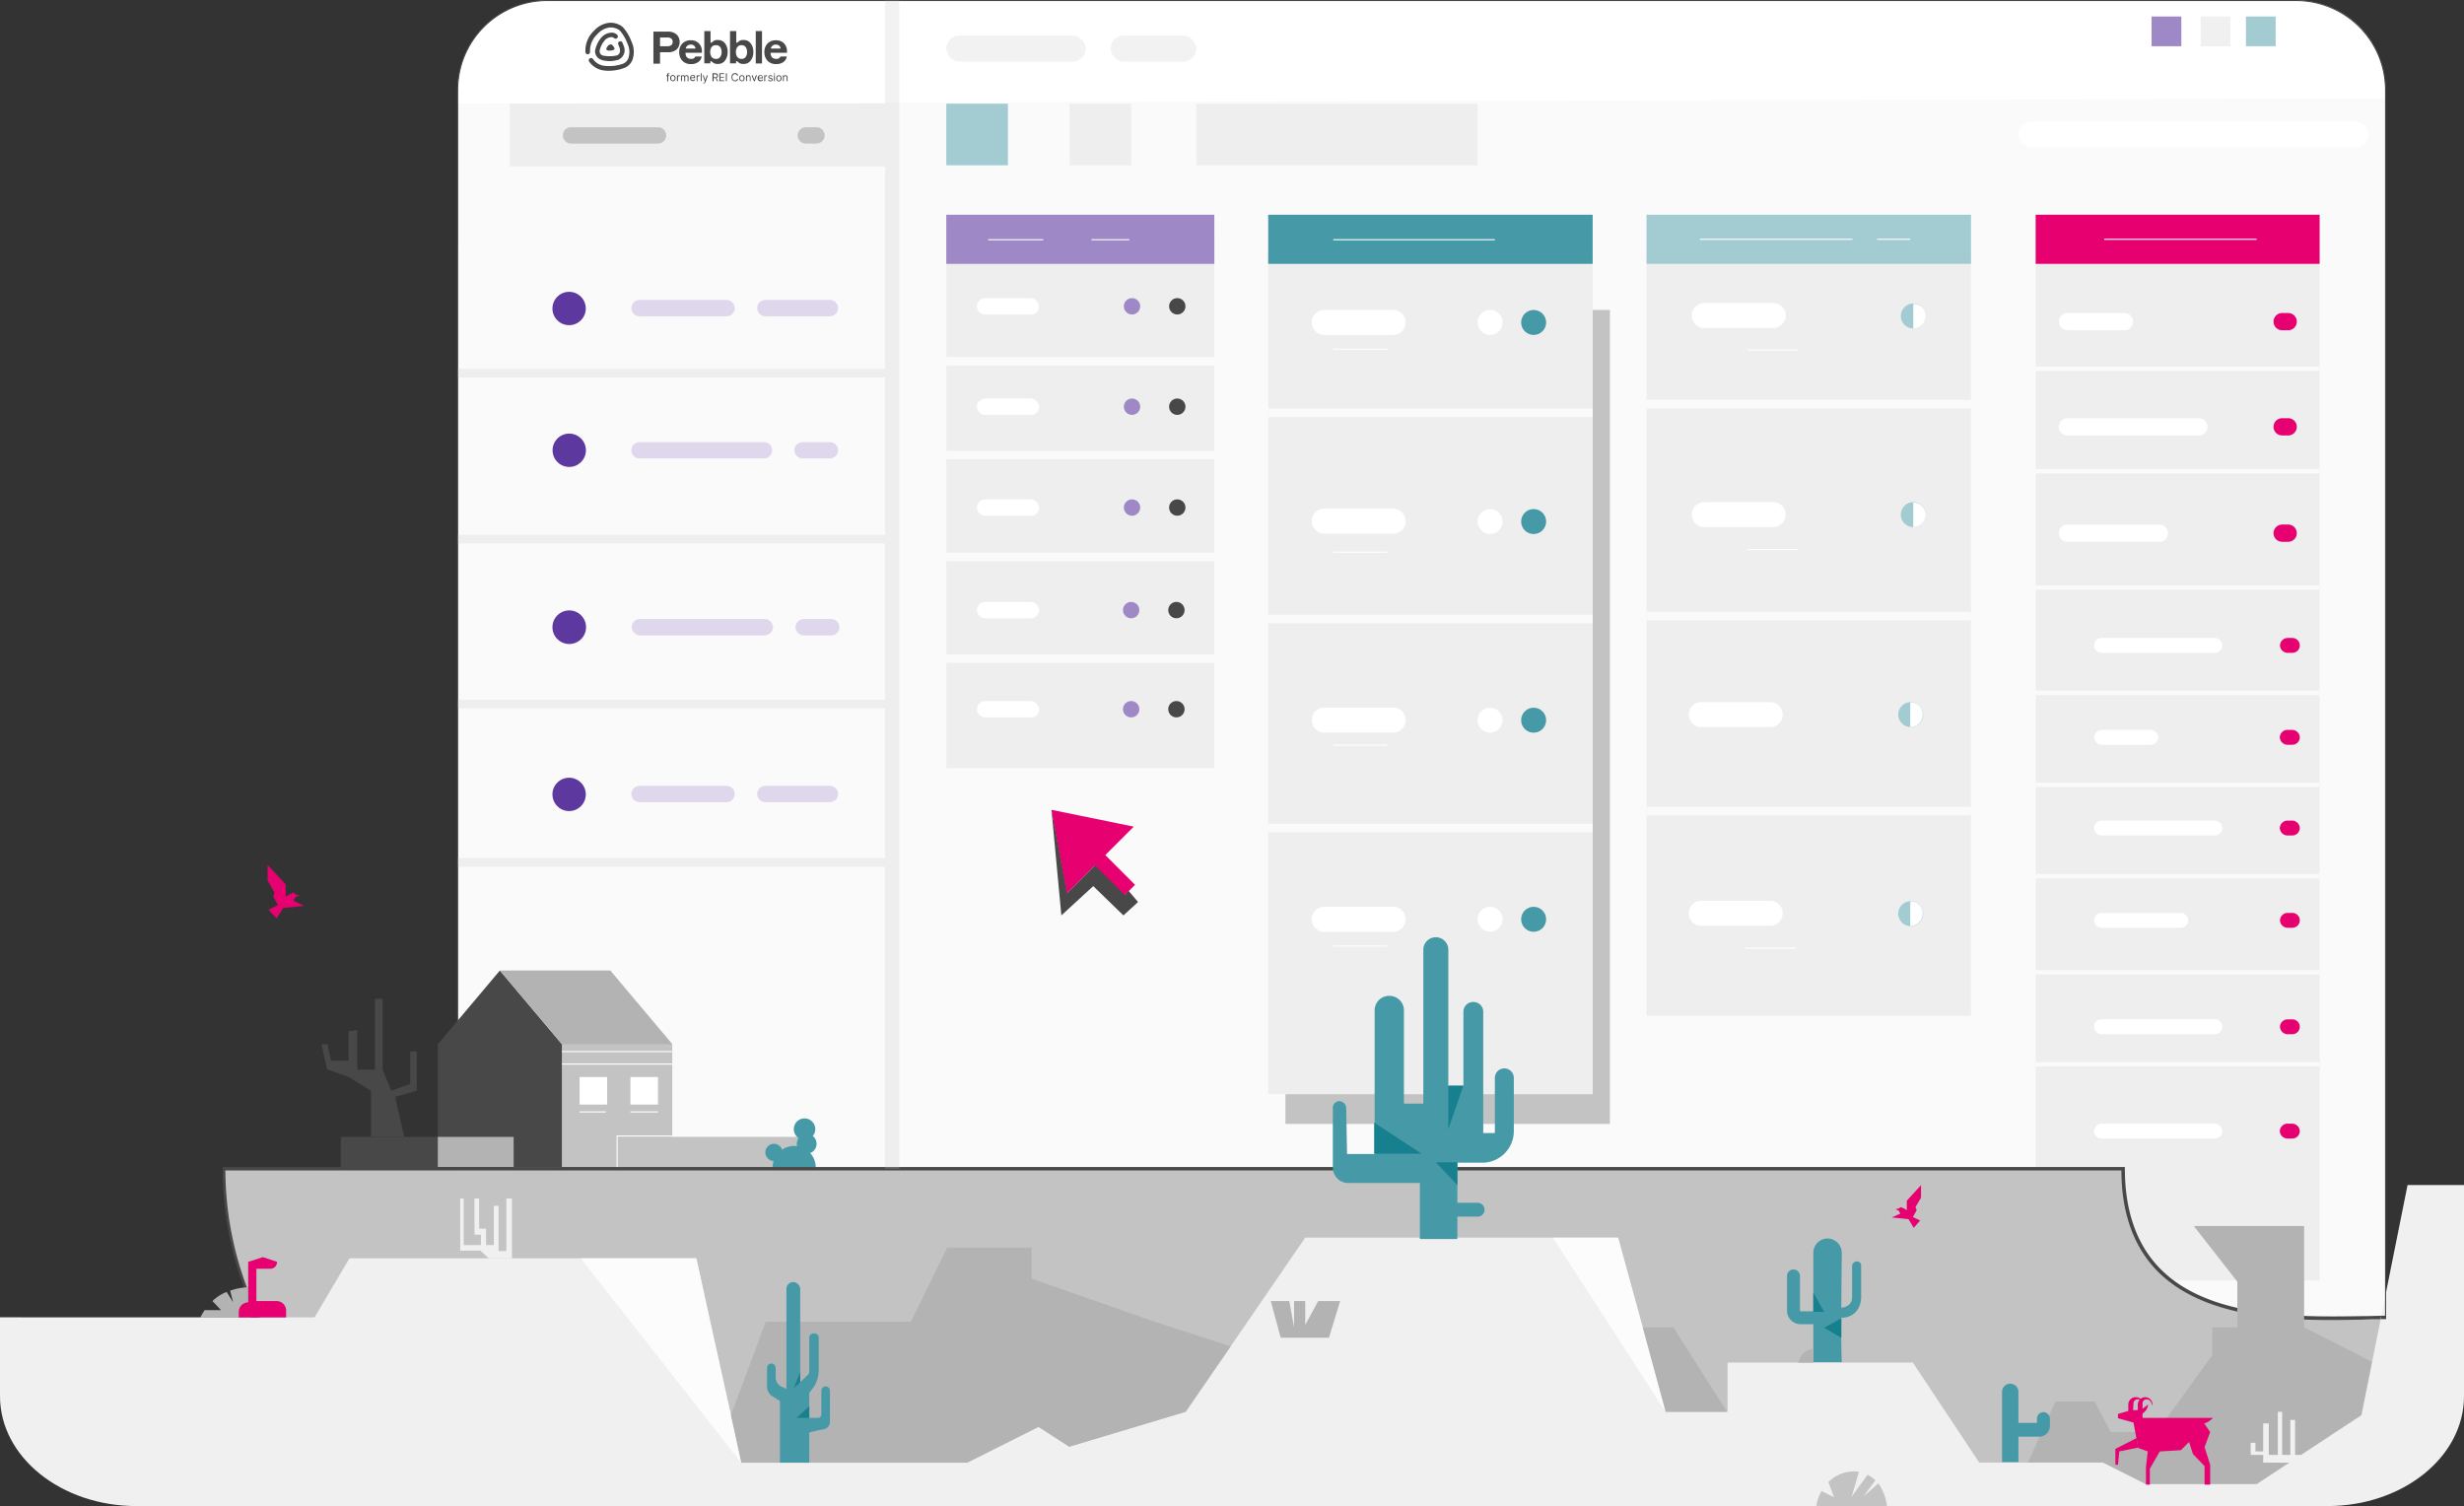 <?xml version="1.0" encoding="UTF-8"?>
<svg xmlns="http://www.w3.org/2000/svg" viewBox="0 0 571.8 349.53">
  <rect x="0" y="0" width="571.8" height="349.53" fill="#333333" stroke="none"/>
  <defs>
    <style>.cls-1{fill:#fafafa;}.cls-2,.cls-7{fill:#c3c3c3;}.cls-2{opacity:0.22;}.cls-15,.cls-2{isolation:isolate;}.cls-3{fill:#e60070;}.cls-15,.cls-4{fill:#fff;}.cls-17,.cls-5{fill:none;stroke-miterlimit:10;stroke-width:0.25px;}.cls-5{stroke:#fff;}.cls-6{fill:#a2ccd2;}.cls-8{fill:#4699a6;}.cls-9{fill:#9e88c5;}.cls-10{fill:#484848;}.cls-11{fill:#5d389e;}.cls-12{fill:#dfd7ec;}.cls-13{fill:#f0f0f0;}.cls-14{fill:#b3b3b3;}.cls-15{opacity:0.83;}.cls-16{fill:#17808f;}.cls-17{stroke:#484848;}</style>
  </defs>
  <title>Artboard 12</title>
  <g id="_5" data-name="5">
    <path class="cls-1" d="M453.6,342.73H206.2a100,100,0,0,1-100-100V60.12a60,60,0,0,1,60-60H493.6a60,60,0,0,1,60,60V242.73A100,100,0,0,1,453.6,342.73Z"></path>
    <path class="cls-1" d="M553.6,20.92V308a38.62,38.62,0,0,1-1,8.4,35.23,35.23,0,0,1-2.2,6.2,34.6,34.6,0,0,1-31.5,20.1h-378a34.74,34.74,0,0,1-33.9-27.3,25,25,0,0,1-.6-3.8c-.1-1.2-.2-2.4-.2-3.6V20.92c0-.2,0-.4,0-.6A20.9,20.9,0,0,1,127,.12H532.8a20.63,20.63,0,0,1,19.7,14.2,13.71,13.71,0,0,1,.8,3.5,15.54,15.54,0,0,1,.29,2.5C553.6,20.52,553.6,20.72,553.6,20.92Z"></path>
    <rect class="cls-2" x="472.4" y="61.22" width="65.9" height="235.9"></rect>
    <rect class="cls-3" x="472.4" y="49.83" width="65.9" height="11.4"></rect>
    <path class="cls-4" d="M487.68,148.05H514a1.79,1.79,0,0,1,1.72,1.73h0A1.79,1.79,0,0,1,514,151.5H487.68a1.79,1.79,0,0,1-1.73-1.72h0A1.73,1.73,0,0,1,487.68,148.05Z"></path>
    <path class="cls-3" d="M533.69,149.78h0A1.72,1.72,0,0,1,532,151.5h-1.18a1.79,1.79,0,0,1-1.72-1.72h0a1.79,1.79,0,0,1,1.72-1.73H532A1.73,1.73,0,0,1,533.69,149.78Z"></path>
    <path class="cls-4" d="M487.68,169.38h11.43a1.78,1.78,0,0,1,1.73,1.72h0a1.79,1.79,0,0,1-1.73,1.73H487.68A1.79,1.79,0,0,1,486,171.1h0A1.78,1.78,0,0,1,487.68,169.38Z"></path>
    <path class="cls-3" d="M533.69,171.1h0a1.73,1.73,0,0,1-1.73,1.73h-1.18a1.79,1.79,0,0,1-1.72-1.73h0a1.78,1.78,0,0,1,1.72-1.72H532A1.78,1.78,0,0,1,533.69,171.1Z"></path>
    <path class="cls-4" d="M487.68,190.43H514a1.79,1.79,0,0,1,1.72,1.73h0a1.79,1.79,0,0,1-1.72,1.72H487.68a1.79,1.79,0,0,1-1.73-1.72h0A1.79,1.79,0,0,1,487.68,190.43Z"></path>
    <path class="cls-3" d="M533.69,192.16h0a1.73,1.73,0,0,1-1.73,1.72h-1.18a1.79,1.79,0,0,1-1.72-1.72h0a1.79,1.79,0,0,1,1.72-1.73H532A1.79,1.79,0,0,1,533.69,192.16Z"></path>
    <path class="cls-4" d="M487.68,211.85H506.1a1.77,1.77,0,0,1,1.72,1.72h0a1.78,1.78,0,0,1-1.72,1.73H487.68a1.79,1.79,0,0,1-1.73-1.73h0A1.72,1.72,0,0,1,487.68,211.85Z"></path>
    <path class="cls-3" d="M533.69,213.57h0A1.73,1.73,0,0,1,532,215.3h-1.18a1.79,1.79,0,0,1-1.72-1.73h0a1.78,1.78,0,0,1,1.72-1.72H532A1.72,1.72,0,0,1,533.69,213.57Z"></path>
    <path class="cls-4" d="M487.68,236.53H514a1.79,1.79,0,0,1,1.72,1.72h0A1.79,1.79,0,0,1,514,240H487.68a1.79,1.79,0,0,1-1.73-1.73h0A1.73,1.73,0,0,1,487.68,236.53Z"></path>
    <path class="cls-3" d="M533.69,238.25h0A1.73,1.73,0,0,1,532,240h-1.18a1.79,1.79,0,0,1-1.72-1.73h0a1.79,1.79,0,0,1,1.72-1.72H532A1.73,1.73,0,0,1,533.69,238.25Z"></path>
    <path class="cls-4" d="M487.68,260.76H514a1.79,1.79,0,0,1,1.72,1.72h0a1.79,1.79,0,0,1-1.72,1.73H487.68a1.79,1.79,0,0,1-1.73-1.73h0A1.79,1.79,0,0,1,487.68,260.76Z"></path>
    <path class="cls-3" d="M533.69,262.48h0a1.73,1.73,0,0,1-1.73,1.73h-1.18a1.79,1.79,0,0,1-1.72-1.73h0a1.79,1.79,0,0,1,1.72-1.72H532A1.79,1.79,0,0,1,533.69,262.48Z"></path>
    <line class="cls-5" x1="488.3" y1="55.53" x2="523.7" y2="55.53"></line>
    <rect class="cls-2" x="382.1" y="58.72" width="75.3" height="177"></rect>
    <rect class="cls-6" x="382.1" y="49.83" width="75.3" height="11.4"></rect>
    <path class="cls-4" d="M411.5,76.13h-16a2.9,2.9,0,0,1-2.9-2.9h0a2.9,2.9,0,0,1,2.9-2.9h16a2.9,2.9,0,0,1,2.9,2.9h0A3,3,0,0,1,411.5,76.13Z"></path>
    <path class="cls-4" d="M411.5,122.33h-16a2.9,2.9,0,0,1-2.9-2.9h0a2.9,2.9,0,0,1,2.9-2.9h16a2.9,2.9,0,0,1,2.9,2.9h0A3,3,0,0,1,411.5,122.33Z"></path>
    <circle class="cls-6" cx="444" cy="73.33" r="2.9"></circle>
    <circle class="cls-6" cx="444" cy="119.43" r="2.9"></circle>
    <path class="cls-4" d="M446.9,73.33a2.9,2.9,0,0,1-2.9,2.9v-5.7A2.76,2.76,0,0,1,446.9,73.33Z"></path>
    <path class="cls-4" d="M446.9,119.43a2.9,2.9,0,0,1-2.9,2.9v-5.7A2.88,2.88,0,0,1,446.9,119.43Z"></path>
    <line class="cls-5" x1="394.5" y1="55.53" x2="429.9" y2="55.53"></line>
    <line class="cls-5" x1="435.6" y1="55.53" x2="443.3" y2="55.53"></line>
    <polygon class="cls-7" points="373.6 71.92 373.6 260.82 298.3 260.82 298.3 253.92 369.6 253.92 369.6 71.92 373.6 71.92"></polygon>
    <rect class="cls-2" x="294.3" y="58.42" width="75.3" height="195.5"></rect>
    <rect class="cls-8" x="294.3" y="49.83" width="75.3" height="11.4"></rect>
    <path class="cls-4" d="M323.3,77.73h-16a2.9,2.9,0,0,1-2.9-2.9h0a2.9,2.9,0,0,1,2.9-2.9h16a2.9,2.9,0,0,1,2.9,2.9h0A2.9,2.9,0,0,1,323.3,77.73Z"></path>
    <circle class="cls-4" cx="345.8" cy="74.83" r="2.9"></circle>
    <circle class="cls-8" cx="355.9" cy="74.83" r="2.9"></circle>
    <path class="cls-4" d="M323.3,123.83h-16a2.9,2.9,0,0,1-2.9-2.9h0a2.9,2.9,0,0,1,2.9-2.9h16a2.9,2.9,0,0,1,2.9,2.9h0A2.84,2.84,0,0,1,323.3,123.83Z"></path>
    <circle class="cls-4" cx="345.8" cy="121.03" r="2.9"></circle>
    <circle class="cls-8" cx="355.9" cy="121.03" r="2.9"></circle>
    <path class="cls-4" d="M323.3,170h-16a2.9,2.9,0,0,1-2.9-2.9h0a2.9,2.9,0,0,1,2.9-2.9h16a2.9,2.9,0,0,1,2.9,2.9h0A2.9,2.9,0,0,1,323.3,170Z"></path>
    <circle class="cls-4" cx="345.8" cy="167.13" r="2.9"></circle>
    <circle class="cls-8" cx="355.9" cy="167.13" r="2.9"></circle>
    <line class="cls-5" x1="309.4" y1="55.63" x2="346.9" y2="55.63"></line>
    <rect class="cls-2" x="219.6" y="54.22" width="62.2" height="124.06"></rect>
    <path class="cls-4" d="M239.3,73H228.6a2,2,0,0,1-1.9-1.9h0a2,2,0,0,1,1.9-1.9h10.6a2,2,0,0,1,1.9,1.9h0A1.81,1.81,0,0,1,239.3,73Z"></path>
    <circle class="cls-9" cx="262.7" cy="71.08" r="1.9"></circle>
    <circle class="cls-10" cx="273.2" cy="71.08" r="1.9"></circle>
    <path class="cls-4" d="M239.3,96.28H228.6a2,2,0,0,1-1.9-1.9h0a2,2,0,0,1,1.9-1.9h10.6a2,2,0,0,1,1.9,1.9h0A1.76,1.76,0,0,1,239.3,96.28Z"></path>
    <circle class="cls-9" cx="262.7" cy="94.38" r="1.9"></circle>
    <circle class="cls-10" cx="273.2" cy="94.38" r="1.9"></circle>
    <path class="cls-4" d="M239.3,119.68H228.6a2,2,0,0,1-1.9-1.9h0a2,2,0,0,1,1.9-1.9h10.6a2,2,0,0,1,1.9,1.9h0A1.76,1.76,0,0,1,239.3,119.68Z"></path>
    <circle class="cls-9" cx="262.7" cy="117.78" r="1.9"></circle>
    <circle class="cls-10" cx="273.2" cy="117.78" r="1.9"></circle>
    <path class="cls-4" d="M239.3,143.48H228.6a2,2,0,0,1-1.9-1.9h0a2,2,0,0,1,1.9-1.9h10.6a2,2,0,0,1,1.9,1.9h0A1.81,1.81,0,0,1,239.3,143.48Z"></path>
    <circle class="cls-9" cx="262.5" cy="141.58" r="1.9"></circle>
    <circle class="cls-10" cx="273" cy="141.58" r="1.9"></circle>
    <path class="cls-4" d="M239.3,166.48H228.6a2,2,0,0,1-1.9-1.9h0a2,2,0,0,1,1.9-1.9h10.6a2,2,0,0,1,1.9,1.9h0A1.76,1.76,0,0,1,239.3,166.48Z"></path>
    <circle class="cls-9" cx="262.5" cy="164.58" r="1.9"></circle>
    <circle class="cls-10" cx="273" cy="164.58" r="1.9"></circle>
    <rect class="cls-9" x="219.6" y="49.83" width="62.2" height="11.4"></rect>
    <line class="cls-5" x1="229.3" y1="55.63" x2="242.1" y2="55.63"></line>
    <line class="cls-5" x1="253.3" y1="55.63" x2="262.1" y2="55.63"></line>
    <rect class="cls-1" x="219.6" y="82.85" width="62.2" height="2"></rect>
    <rect class="cls-1" x="219.6" y="104.62" width="62.2" height="1.99"></rect>
    <rect class="cls-1" x="219.6" y="128.23" width="62.2" height="2"></rect>
    <rect class="cls-1" x="219.6" y="151.85" width="62.2" height="1.99"></rect>
    <path class="cls-4" d="M553.59,22.83,106.21,24.06a37.68,37.68,0,0,1,1.09-9.74A21,21,0,0,1,127,.12H532.8a20.63,20.63,0,0,1,19.7,14.2,13.71,13.71,0,0,1,.8,3.5C553.46,18.63,553.56,22,553.59,22.83Z"></path>
    <circle class="cls-11" cx="132.1" cy="145.55" r="3.9"></circle>
    <path class="cls-12" d="M148.5,143.65h29a2,2,0,0,1,1.9,1.9h0a2,2,0,0,1-1.9,1.9h-29a2,2,0,0,1-1.9-1.9h0A1.9,1.9,0,0,1,148.5,143.65Z"></path>
    <path class="cls-12" d="M194.8,145.55h0a1.9,1.9,0,0,1-1.9,1.9h-6.4a2,2,0,0,1-1.9-1.9h0a2,2,0,0,1,1.9-1.9h6.4A1.9,1.9,0,0,1,194.8,145.55Z"></path>
    <path class="cls-3" d="M263.4,205.33l-6.9-6.9,6.6-6.6-19.1-3.9c0,.4,3.5,19.5,3.5,19.5l6.5-6.5,6.9,6.9Z"></path>
    <polygon class="cls-10" points="244 187.82 246.3 212.43 253.7 205.63 260.7 212.43 264.1 209.32 261.9 206.72 261 207.72 254.1 200.82 247.6 207.32 244 187.82"></polygon>
    <rect class="cls-6" x="521.2" y="3.83" width="6.9" height="6.9"></rect>
    <rect class="cls-13" x="510.7" y="3.83" width="6.9" height="6.9"></rect>
    <rect class="cls-9" x="499.3" y="3.83" width="6.9" height="6.9"></rect>
    <line class="cls-5" x1="405.6" y1="81.23" x2="417.3" y2="81.23"></line>
    <line class="cls-5" x1="405.6" y1="127.53" x2="417.3" y2="127.53"></line>
    <line class="cls-5" x1="309.4" y1="128.13" x2="321.9" y2="128.13"></line>
    <line class="cls-5" x1="309.4" y1="81.03" x2="321.9" y2="81.03"></line>
    <line class="cls-5" x1="309.4" y1="172.93" x2="321.9" y2="172.93"></line>
    <polygon class="cls-7" points="141.6 225.22 130.4 242.32 130.4 271.23 156 271.23 156 242.32 141.6 225.22"></polygon>
    <polygon class="cls-10" points="130.4 242.32 130.4 270.93 101.6 270.82 101.6 242.32 116 225.22 130.4 242.32"></polygon>
    <polygon class="cls-14" points="141.6 225.22 156 242.32 130.4 242.32 116 225.22 141.6 225.22"></polygon>
    <rect class="cls-4" x="134.5" y="249.93" width="6.4" height="6.4"></rect>
    <rect class="cls-4" x="146.3" y="249.93" width="6.4" height="6.4"></rect>
    <rect class="cls-7" x="146.3" y="263.83" width="40.1" height="7.4"></rect>
    <polygon class="cls-10" points="119.2 270.82 119.2 271.23 79.1 271.23 79.1 263.82 101.6 263.82 101.6 270.82 119.2 270.82"></polygon>
    <path class="cls-8" d="M189.3,270.93a5,5,0,0,0-10,0Z"></path>
    <rect class="cls-14" x="101.6" y="263.83" width="17.6" height="7"></rect>
    <circle class="cls-8" cx="187.2" cy="265.43" r="2.3"></circle>
    <circle class="cls-8" cx="186.7" cy="262.03" r="2.5"></circle>
    <circle class="cls-8" cx="179.6" cy="267.43" r="2"></circle>
    <line class="cls-5" x1="130.4" y1="244.03" x2="156" y2="244.03"></line>
    <line class="cls-5" x1="130.4" y1="246.93" x2="156" y2="246.93"></line>
    <line class="cls-5" x1="134.5" y1="258.03" x2="140.6" y2="258.03"></line>
    <line class="cls-5" x1="146.3" y1="258.03" x2="152.7" y2="258.03"></line>
    <polygon class="cls-10" points="96.7 244.03 95.2 244.03 95.2 251.53 90.8 253.13 88.8 248.22 88.8 231.82 87 231.82 87 248.22 82.9 248.22 82.9 239.03 80.9 239.32 80.9 246.13 76.8 246.13 76 242.32 74.6 242.32 75.9 248.13 80.9 249.93 86.1 253.13 86.1 263.82 93.8 263.82 91.7 254.53 96.7 253.13 96.7 244.03"></polygon>
    <path class="cls-7" d="M554,305.73c-19,0-61.2,4.7-61.2-34.5H52.1a78.29,78.29,0,0,0,78.3,78.3H510.2a43.79,43.79,0,0,0,43.8-43.8Z"></path>
    <path class="cls-10" d="M552.62,305.34l-.15.79c-1.31,0-2.71,0-4.17.09-14.1.3-35.4.7-47.3-10.9-5.7-5.6-8.7-13.6-8.7-23.7H52.3a78.11,78.11,0,0,0,8,34.1H59.6a78.4,78.4,0,0,1-7.9-34.5v-.4H493.1v.4c0,10.1,2.9,18,8.5,23.5,11.6,11.4,32.7,10.9,46.7,10.7C549.81,305.42,551.27,305.36,552.62,305.34Z"></path>
    <path class="cls-10" d="M60.33,305.72a78.13,78.13,0,0,0,5.27,9.1l-.5.4a77,77,0,0,1-5.5-9.5Z"></path>
    <polygon class="cls-3" points="66.3 208.03 66.3 205.22 62.1 200.72 62.1 204.32 63.7 207.13 63.4 208.03 64.5 210.03 62.3 211.13 64.2 213.13 65.7 210.72 70.6 210.22 68.1 209.03 68.6 208.13 69.5 207.82 68.6 207.53 68 207.13 67.2 207.53 66.3 208.03"></polygon>
    <path class="cls-14" d="M58.2,298.73v7H46.5a11.9,11.9,0,0,1,1-1.7h3.8l-2-2.1a9.34,9.34,0,0,1,2.2-1.61,6,6,0,0,1,1.1-.5l1.5,2.4-.7-2.7A13.34,13.34,0,0,1,58.2,298.73Z"></path>
    <polygon class="cls-14" points="470.6 339.43 477 325.23 486.1 325.23 489.8 332.32 500.5 332.32 513.4 314.43 513.4 308.02 519.2 308.02 519.2 297.43 509.1 284.52 534.7 284.52 534.7 308.02 554 317.82 554 323.02 560.7 328.43 542.5 344.43 497.9 344.43 488 339.43 470.6 339.43"></polygon>
    <path class="cls-13" d="M571.8,275v49c0,14.1-14.2,25.5-31.7,25.5H31.7C14.2,349.52,0,338.12,0,324v-18.3H73L81.1,292h80.5l3,13.7,7.5,33.7h52.4l16.5-8.3,7.2,4.6,27-8.1,15-21.9,12.7-18.5h72.6l5.1,18.5,6,21.9h14.3v-11.4h43l15.4,23.2H488l9.9,5h25.8l24.3-16,4.47-22.29.15-.79L558.7,275Z"></path>
    <polygon class="cls-14" points="169.6 328.43 177.7 306.73 211.4 306.73 219.8 289.52 239.4 289.52 239.4 296.73 268 306.73 285.6 312.43 275.1 327.63 248.1 335.73 241 331.13 224.4 339.43 172 339.43 169.6 328.43"></polygon>
    <polygon class="cls-14" points="381.2 308.02 388.3 308.02 400.8 327.63 386.5 327.63 381.2 308.02"></polygon>
    <path class="cls-8" d="M464.6,339.43V323a1.9,1.9,0,0,1,1.9-1.9h0a1.9,1.9,0,0,1,1.9,1.9v7.2h4.3v-1a1.54,1.54,0,0,1,1.5-1.5h0a1.54,1.54,0,0,1,1.5,1.5v1.7a2.48,2.48,0,0,1-2.5,2.5h-4.8v5.89h-3.8Z"></path>
    <path class="cls-8" d="M430.9,292.73a1.11,1.11,0,0,0-1.1,1.1V301c0,1.7-1.2,2.3-2.5,2.5,0-4.7.1-9.6.1-12.7a3.35,3.35,0,0,0-3.3-3.4h0a3.33,3.33,0,0,0-3.3,3.3v13.6h-2.9a.22.22,0,0,1-.2-.2v-8a1.5,1.5,0,0,0-3,0v8a3.16,3.16,0,0,0,3.2,3.2h2.9v8.8h6.6s-.2-5.2-.1-10.3c2.8,0,4.6-2,4.6-4.9v-7.2A.94.94,0,0,0,430.9,292.73Z"></path>
    <path class="cls-8" d="M187.8,339.43v-7l1.6-.4,1.9-.4a1.71,1.71,0,0,0,1.3-1.6v-7.3a1,1,0,0,0-1-1,1,1,0,0,0-1,1v5.5a.79.79,0,0,1-.8.8h-2v-5.8l1-1.3a7.24,7.24,0,0,0,1.2-4v-7.5a1,1,0,0,0-1-1h-.2a1,1,0,0,0-1,1v7.8a1.06,1.06,0,0,1-.4.89l-1.7,1.61V299.12a1.63,1.63,0,0,0-.5-1.1,1.61,1.61,0,0,0-1.1-.5,1.58,1.58,0,0,0-1.6,1.6v23.2l-1-.5h-.1a2.39,2.39,0,0,1-1.4-2.2v-2.19a1,1,0,0,0-1-1h0a1,1,0,0,0-1,1v4.39a2.63,2.63,0,0,0,1.1,2.11l1.9,1.19v14.31Z"></path>
    <path class="cls-8" d="M310.8,255.53h0a1.54,1.54,0,0,0-1.5,1.5v13.9a3.59,3.59,0,0,0,3.6,3.6h16.6v13h8.7v-5.2h4.7a1.58,1.58,0,0,0,1.6-1.6h0a1.59,1.59,0,0,0-1.6-1.61h-4.7v-9.3H344a7.34,7.34,0,0,0,7.3-7.3v-12.4a2.22,2.22,0,0,0-2.2-2.19h0a2.22,2.22,0,0,0-2.2,2.19v12.81h-2.7V234.82a2.26,2.26,0,0,0-2.3-2.3h0a2.26,2.26,0,0,0-2.3,2.3V252h-3.5v-31.6a2.9,2.9,0,0,0-2.9-2.9h0a2.9,2.9,0,0,0-2.9,2.9v35.7h-4.5v-21.6a3.37,3.37,0,0,0-3.4-3.4h0a3.37,3.37,0,0,0-3.4,3.4v33.3h-6.4l-.2-10.8A1.69,1.69,0,0,0,310.8,255.53Z"></path>
    <polygon class="cls-13" points="113.4 292.02 111.5 290.23 106.8 290.23 106.8 278.13 107.6 278.13 107.6 288.93 111.6 288.93 111.6 286.52 110.1 286.52 110.1 278.13 111.2 278.13 111.2 285.13 112.8 285.13 112.8 288.93 114.6 288.93 114.6 279.82 115.7 279.82 115.7 290.32 117.5 290.32 117.5 278.13 118.8 278.13 118.8 292.02 113.4 292.02"></polygon>
    <polygon class="cls-13" points="532.6 337.63 532.6 329.52 531.5 329.52 531.5 337.63 529.6 337.63 529.6 327.63 528.6 327.63 528.6 337.63 526.5 337.63 526.5 330.32 525.2 330.32 525.2 336.82 523.4 336.82 523.4 334.82 522.3 334.82 522.3 337.63 525.2 337.63 525.2 339.43 533.9 339.43 533.9 337.63 532.6 337.63"></polygon>
    <polygon class="cls-15" points="360.4 287.23 375.5 287.23 386.5 327.63 360.4 287.23"></polygon>
    <polygon class="cls-15" points="161.6 292.02 134.8 292.02 172 339.43 161.6 292.02"></polygon>
    <path class="cls-3" d="M511.5,330.33a3.7,3.7,0,0,0,1.1-.5l1-.8H497.2v-1a2.84,2.84,0,0,0,1.3-2.1l-1.3,1v-1.2a.94.94,0,0,1,1-1,1.2,1.2,0,0,1,1,.7l.3.8v-.3a1.69,1.69,0,0,0-1.7-1.7h0a2.18,2.18,0,0,0-1.1.39,1.5,1.5,0,0,0-1.1-.39h0a1.69,1.69,0,0,0-1.7,1.7v1.5l-2.4.69v1l3.6,1,1.1,5.9,2.2.8-.4,3.61v4.1h.9v-3.7l2.3-4,4.9-.3,1.9-1.9.9,2.8,2.7,2.8v4.3h1.3v-4.6l-1.3-4.1,1.3-3.5Zm-16.4-4.6a.94.94,0,0,1,1-1c.2,0,.3,0,.4.1a2.1,2.1,0,0,0-.4,1.1v1.3H495Z"></path>
    <polygon class="cls-3" points="495.8 333.73 490.9 336.23 490.9 339.93 491.5 339.93 491.8 336.82 496.2 335.93 495.8 333.73"></polygon>
    <path class="cls-3" d="M64.3,292.83h0a1.58,1.58,0,0,1-1.6,1.6H59.5v7.5h4.7a2.22,2.22,0,0,1,2.2,2.2v1.6h-11v-1.3a2.22,2.22,0,0,1,2.2-2.2h0v-9.4l3.4-1.1Z"></path>
    <polygon class="cls-3" points="442.5 280.82 442.5 278.63 445.8 275.02 445.8 277.93 444.5 280.13 444.8 280.82 443.9 282.43 445.6 283.23 444.1 284.93 442.9 282.93 439 282.52 441 281.63 440.6 280.93 439.9 280.63 440.6 280.43 441.1 280.13 441.8 280.43 442.5 280.82"></polygon>
    <polygon class="cls-14" points="311 301.93 308.4 310.43 297.2 310.43 294.9 301.93 299.2 301.93 300.3 308.02 300.3 301.93 302.9 301.93 302.9 307.43 305.9 301.93 311 301.93"></polygon>
    <path class="cls-7" d="M437.9,349.53H421.5a9.67,9.67,0,0,1,1.2-3.5l2.9,1.4-1.3-3.5a8.41,8.41,0,0,1,7.1-2.4l-1.7,5.8,3.7-5.1a8,8,0,0,1,1.8,1.3l-2.8,3.8,3.5-3.1A11.73,11.73,0,0,1,437.9,349.53Z"></path>
    <path class="cls-14" d="M417.3,316.23h3.5V313a4.16,4.16,0,0,0-2.4,1.1A5.15,5.15,0,0,0,417.3,316.23Z"></path>
    <polygon class="cls-16" points="318.9 267.73 329.9 267.73 318.9 260.52 318.9 267.73"></polygon>
    <polygon class="cls-16" points="336.1 251.93 336.1 262.02 339.6 251.93 336.1 251.93"></polygon>
    <polygon class="cls-16" points="338.2 269.73 333.2 269.73 338.2 275.02 338.2 269.73"></polygon>
    <polygon class="cls-16" points="187.8 329.02 184.9 329.02 187.8 326.32 187.8 329.02"></polygon>
    <polygon class="cls-16" points="185.7 320.73 184.2 322.13 185.7 318.43 185.7 320.73"></polygon>
    <polygon class="cls-16" points="420.8 304.43 423.3 304.43 420.8 299.93 420.8 304.43"></polygon>
    <polygon class="cls-16" points="427.3 305.93 427.3 310.43 423.3 308.13 427.3 305.93"></polygon>
    <polyline class="cls-5" points="156 263.63 143.2 263.63 143.2 270.82"></polyline>
    <path class="cls-4" d="M323.3,216.23h-16a2.9,2.9,0,0,1-2.9-2.9h0a2.9,2.9,0,0,1,2.9-2.9h16a2.9,2.9,0,0,1,2.9,2.9h0A2.9,2.9,0,0,1,323.3,216.23Z"></path>
    <circle class="cls-4" cx="345.8" cy="213.33" r="2.9"></circle>
    <circle class="cls-8" cx="355.9" cy="213.33" r="2.9"></circle>
    <line class="cls-5" x1="309.4" y1="219.53" x2="321.9" y2="219.53"></line>
    <rect class="cls-1" x="294.3" y="94.8" width="75.3" height="2"></rect>
    <rect class="cls-1" x="294.3" y="142.65" width="75.3" height="1.99"></rect>
    <rect class="cls-1" x="294.3" y="191.15" width="75.3" height="2"></rect>
    <path class="cls-4" d="M410.8,168.73h-16a2.9,2.9,0,0,1-2.9-2.9h0a2.9,2.9,0,0,1,2.9-2.9h16a2.9,2.9,0,0,1,2.9,2.9h0A2.9,2.9,0,0,1,410.8,168.73Z"></path>
    <path class="cls-4" d="M410.8,214.83h-16a2.9,2.9,0,0,1-2.9-2.9h0a2.9,2.9,0,0,1,2.9-2.9h16a2.9,2.9,0,0,1,2.9,2.9h0A2.9,2.9,0,0,1,410.8,214.83Z"></path>
    <circle class="cls-6" cx="443.4" cy="165.83" r="2.9"></circle>
    <circle class="cls-6" cx="443.4" cy="212.03" r="2.9"></circle>
    <path class="cls-4" d="M446.2,165.83a2.9,2.9,0,0,1-2.9,2.9V163A2.7,2.7,0,0,1,446.2,165.83Z"></path>
    <path class="cls-4" d="M446.2,212a2.9,2.9,0,0,1-2.9,2.9v-5.7A2.7,2.7,0,0,1,446.2,212Z"></path>
    <line class="cls-5" x1="405" y1="220.03" x2="416.7" y2="220.03"></line>
    <rect class="cls-1" x="382.1" y="141.98" width="75.3" height="1.99"></rect>
    <rect class="cls-1" x="382.1" y="187.21" width="75.3" height="2"></rect>
    <rect class="cls-1" x="382.1" y="92.8" width="75.3" height="2"></rect>
    <path class="cls-4" d="M479.78,72.64H493a2,2,0,0,1,2,2h0a2,2,0,0,1-2,2H479.78a2,2,0,0,1-2-2h0A2,2,0,0,1,479.78,72.64Z"></path>
    <path class="cls-3" d="M533,74.64h0a2,2,0,0,1-2,2H529.6a2,2,0,0,1-2-2h0a2,2,0,0,1,2-2H531A2,2,0,0,1,533,74.64Z"></path>
    <path class="cls-4" d="M479.78,97.05h30.49a2,2,0,0,1,2,2h0a2,2,0,0,1-2,2H479.78a2,2,0,0,1-2-2h0A2,2,0,0,1,479.78,97.05Z"></path>
    <path class="cls-3" d="M533,99.05h0a2,2,0,0,1-2,2H529.6a2,2,0,0,1-2-2h0a2,2,0,0,1,2-2H531A2,2,0,0,1,533,99.05Z"></path>
    <path class="cls-4" d="M479.78,121.74h21.33a2,2,0,0,1,2,2h0a2,2,0,0,1-2,2H479.78a2,2,0,0,1-2-2h0A2,2,0,0,1,479.78,121.74Z"></path>
    <path class="cls-3" d="M533,123.73h0a2,2,0,0,1-2,2H529.6a2,2,0,0,1-2-2h0a2,2,0,0,1,2-2H531A2,2,0,0,1,533,123.73Z"></path>
    <rect class="cls-1" x="472.4" y="135.85" width="65.9" height="1"></rect>
    <rect class="cls-1" x="472.4" y="108.85" width="65.9" height="1"></rect>
    <rect class="cls-1" x="472.4" y="85.09" width="65.9" height="1"></rect>
    <rect class="cls-1" x="472.4" y="202.83" width="65.9" height="1"></rect>
    <rect class="cls-1" x="472.4" y="181.63" width="65.9" height="1"></rect>
    <rect class="cls-1" x="472.4" y="160.27" width="65.9" height="1"></rect>
    <rect class="cls-1" x="472.4" y="246.5" width="65.9" height="1"></rect>
    <rect class="cls-1" x="472.4" y="225.14" width="65.9" height="1"></rect>
    <circle class="cls-11" cx="132.1" cy="104.49" r="3.87"></circle>
    <circle class="cls-11" cx="132.07" cy="184.35" r="3.87"></circle>
    <path class="cls-12" d="M148.41,102.6H177.3a1.91,1.91,0,0,1,1.89,1.89h0a1.91,1.91,0,0,1-1.89,1.89H148.41a1.91,1.91,0,0,1-1.9-1.89h0A1.91,1.91,0,0,1,148.41,102.6Z"></path>
    <path class="cls-12" d="M194.49,104.49h0a1.91,1.91,0,0,1-1.89,1.89h-6.36a1.91,1.91,0,0,1-1.89-1.89h0a1.91,1.91,0,0,1,1.89-1.89h6.36A1.91,1.91,0,0,1,194.49,104.49Z"></path>
    <path class="cls-12" d="M148.41,182.37h20.2a1.91,1.91,0,0,1,1.89,1.89h0a1.91,1.91,0,0,1-1.89,1.89h-20.2a1.91,1.91,0,0,1-1.9-1.89h0A1.91,1.91,0,0,1,148.41,182.37Z"></path>
    <path class="cls-12" d="M194.49,184.26h0a1.91,1.91,0,0,1-1.89,1.89h-15a1.91,1.91,0,0,1-1.89-1.89h0a1.91,1.91,0,0,1,1.89-1.89h15A1.91,1.91,0,0,1,194.49,184.26Z"></path>
    <circle class="cls-11" cx="132.07" cy="71.59" r="3.87"></circle>
    <path class="cls-12" d="M148.41,69.61h20.2a1.91,1.91,0,0,1,1.89,1.89h0a1.91,1.91,0,0,1-1.89,1.9h-20.2a1.91,1.91,0,0,1-1.9-1.9h0A1.91,1.91,0,0,1,148.41,69.61Z"></path>
    <path class="cls-12" d="M194.49,71.5h0a1.91,1.91,0,0,1-1.89,1.9h-15a1.91,1.91,0,0,1-1.89-1.9h0a1.91,1.91,0,0,1,1.89-1.89h15A1.91,1.91,0,0,1,194.49,71.5Z"></path>
    <path class="cls-10" d="M141.28,16.42a7.25,7.25,0,0,1-1.51-.13,4.84,4.84,0,0,1-3.05-2,.53.53,0,0,1,.15-.74.54.54,0,0,1,.74.15A3.74,3.74,0,0,0,140,15.24H140a9.54,9.54,0,0,0,4.61-.47,2.16,2.16,0,0,0,1.22-1.29,4.5,4.5,0,0,0-.22-3.36,9.55,9.55,0,0,0-1.81-3.07,3.51,3.51,0,0,0-2.36-.67,4.58,4.58,0,0,0-2.77,1.5A5.29,5.29,0,0,0,136.92,12a.53.53,0,1,1-1.06.12,6.35,6.35,0,0,1,2-5,5.57,5.57,0,0,1,3.5-1.83,4.49,4.49,0,0,1,3.11.94,10.12,10.12,0,0,1,2.08,3.45,5.49,5.49,0,0,1,.23,4.16,3.29,3.29,0,0,1-1.8,1.89A10.43,10.43,0,0,1,141.28,16.42Z"></path>
    <path class="cls-10" d="M141.52,14.18a7.77,7.77,0,0,1-1.05-.08c-1.47-.16-2.39-1-2.38-2.27a6.38,6.38,0,0,1,1.57-3.24,3.26,3.26,0,0,1,2.63-1,2.15,2.15,0,0,1,.9.46.52.52,0,1,1-.66.81,1.2,1.2,0,0,0-.48-.24,2.13,2.13,0,0,0-1.65.67,5.53,5.53,0,0,0-1.26,2.49c0,1.12.91,1.16,1.45,1.22a8.08,8.08,0,0,0,2.55-.13c.35-.11,1-.57.64-1.76,0-.08-.12-.32-.19-.52s-.1-.26-.12-.31a.53.53,0,0,1,.32-.68.53.53,0,0,1,.67.33l.11.28c.09.23.2.51.23.61a2.39,2.39,0,0,1-1.33,3.05A6.81,6.81,0,0,1,141.52,14.18Z"></path>
    <path class="cls-10" d="M141.75,10.31a.9.9,0,0,0-.66.32c-.09.11-.41.47-.38.77s.38.34.77.35a2.76,2.76,0,0,0,.85-.14c.19-.08.41-.25.17-.63S142.07,10.35,141.75,10.31Z"></path>
    <path class="cls-10" d="M151.63,7.34H155A2.84,2.84,0,0,1,157,8a2.2,2.2,0,0,1,.71,1.73,2.25,2.25,0,0,1-.71,1.76,2.8,2.8,0,0,1-2,.63h-1.83v2.65h-1.54Zm1.54,3.39h1.61a1.59,1.59,0,0,0,1-.25.94.94,0,0,0,.32-.77.89.89,0,0,0-.32-.75,1.47,1.47,0,0,0-1-.26h-1.61Z"></path>
    <path class="cls-10" d="M162.89,11.8v.44h-3.81c0,.95.47,1.42,1.29,1.42a.94.94,0,0,0,1-.55h1.47a2,2,0,0,1-.8,1.29,2.78,2.78,0,0,1-1.69.47,2.62,2.62,0,0,1-2-.77,2.83,2.83,0,0,1-.73-2,2.75,2.75,0,0,1,.73-2,2.58,2.58,0,0,1,1.95-.75,2.49,2.49,0,0,1,1.87.7A2.63,2.63,0,0,1,162.89,11.8Zm-1.48-.53a1,1,0,0,0-1.1-.91,1.11,1.11,0,0,0-1.18.91Z"></path>
    <path class="cls-10" d="M166.6,9.28a2,2,0,0,1,1.65.78,3.25,3.25,0,0,1,.61,2,3.26,3.26,0,0,1-.61,2,2,2,0,0,1-1.65.78,1.78,1.78,0,0,1-1.49-.63h-.27v.49h-1.4V7.21h1.45V9.9h.27A1.67,1.67,0,0,1,166.6,9.28Zm-.47,4.38a1.09,1.09,0,0,0,1-.44,1.89,1.89,0,0,0,.33-1.15,1.88,1.88,0,0,0-.33-1.14,1.12,1.12,0,0,0-1-.44,1.14,1.14,0,0,0-1,.45,1.93,1.93,0,0,0-.32,1.13,1.94,1.94,0,0,0,.32,1.14A1.14,1.14,0,0,0,166.13,13.66Z"></path>
    <path class="cls-10" d="M172.57,9.28a2,2,0,0,1,1.64.78,3.19,3.19,0,0,1,.61,2,3.2,3.2,0,0,1-.61,2,2,2,0,0,1-1.64.78,1.77,1.77,0,0,1-1.49-.63h-.27v.49h-1.4V7.21h1.45V9.9h.27A1.67,1.67,0,0,1,172.57,9.28Zm-.47,4.38a1.07,1.07,0,0,0,.94-.44,1.89,1.89,0,0,0,.33-1.15,1.88,1.88,0,0,0-.33-1.14,1.1,1.1,0,0,0-.94-.44,1.12,1.12,0,0,0-1,.45,1.86,1.86,0,0,0-.32,1.13,1.87,1.87,0,0,0,.32,1.14A1.12,1.12,0,0,0,172.1,13.66Z"></path>
    <path class="cls-10" d="M175.38,7.21h1.45v7.52h-1.45Z"></path>
    <path class="cls-10" d="M182.63,11.8v.44h-3.81c0,.95.48,1.42,1.3,1.42a.93.93,0,0,0,1-.55h1.47a2,2,0,0,1-.8,1.29,2.77,2.77,0,0,1-1.68.47,2.63,2.63,0,0,1-2-.77,2.87,2.87,0,0,1-.73-2,2.79,2.79,0,0,1,.73-2,2.58,2.58,0,0,1,1.95-.75,2.49,2.49,0,0,1,1.87.7A2.59,2.59,0,0,1,182.63,11.8Zm-1.48-.53a1,1,0,0,0-1.1-.91,1.11,1.11,0,0,0-1.18.91Z"></path>
    <path class="cls-10" d="M155.35,17.47v.18h-.74v-.18Zm-.52,1.37V17.28a.29.29,0,0,1,.06-.19A.27.27,0,0,1,155,17a.41.41,0,0,1,.19,0h.13l.07,0-.06.19-.05,0h-.07a.17.17,0,0,0-.15.05.21.21,0,0,0,0,.15v1.51Zm1.32,0a.6.6,0,0,1-.33-.09.73.73,0,0,1-.22-.24.89.89,0,0,1-.07-.38.87.87,0,0,1,.07-.37.67.67,0,0,1,.22-.25.6.6,0,0,1,.33-.09.57.57,0,0,1,.32.09.54.54,0,0,1,.22.25.87.87,0,0,1,.08.37.89.89,0,0,1-.08.38.56.56,0,0,1-.22.24A.57.57,0,0,1,156.15,18.87Zm0-.19a.35.35,0,0,0,.23-.07.36.36,0,0,0,.13-.19.71.71,0,0,0,.05-.26.7.7,0,0,0-.05-.25.33.33,0,0,0-.13-.19.36.36,0,0,0-.23-.08.34.34,0,0,0-.23.08.34.34,0,0,0-.14.19.69.69,0,0,0,0,.25.71.71,0,0,0,0,.26.38.38,0,0,0,.14.19A.33.33,0,0,0,156.15,18.68Zm.94.16V17.47h.2v.21h0a.36.36,0,0,1,.13-.17.43.43,0,0,1,.22-.06h.12v.22h-.13a.35.35,0,0,0-.18.05.25.25,0,0,0-.12.11.3.3,0,0,0,0,.16v.87Zm.94,0V17.47h.2v.22h0a.33.33,0,0,1,.13-.17.37.37,0,0,1,.23-.07.35.35,0,0,1,.23.07.34.34,0,0,1,.14.17h0a.35.35,0,0,1,.15-.17.44.44,0,0,1,.26-.07.41.41,0,0,1,.3.12.46.46,0,0,1,.11.35v.92h-.21v-.92a.23.23,0,0,0-.08-.21.29.29,0,0,0-.2-.07.28.28,0,0,0-.22.09A.33.33,0,0,0,159,18v.89h-.21V17.9a.23.23,0,0,0-.08-.18.26.26,0,0,0-.19-.08.3.3,0,0,0-.16.05.43.43,0,0,0-.11.12.34.34,0,0,0,0,.18v.85Zm2.75,0a.6.6,0,0,1-.56-.33.87.87,0,0,1-.08-.37.84.84,0,0,1,.08-.37.63.63,0,0,1,.22-.26.57.57,0,0,1,.32-.09.78.78,0,0,1,.21,0,.39.39,0,0,1,.19.12.46.46,0,0,1,.14.21.93.93,0,0,1,0,.32v.09h-1.06v-.18h.85a.46.46,0,0,0,0-.21.29.29,0,0,0-.13-.14.34.34,0,0,0-.2-.06.36.36,0,0,0-.22.07.44.44,0,0,0-.14.16.46.46,0,0,0,0,.21v.12a.53.53,0,0,0,0,.26.5.5,0,0,0,.15.17.51.51,0,0,0,.22.05l.15,0a.35.35,0,0,0,.12-.07.5.5,0,0,0,.08-.12l.2.05a.52.52,0,0,1-.11.19.52.52,0,0,1-.19.12A.62.62,0,0,1,160.78,18.87Zm.89,0V17.47h.21v.21h0a.36.36,0,0,1,.13-.17.44.44,0,0,1,.23-.06h.11v.22h-.13a.35.35,0,0,0-.18.05.25.25,0,0,0-.12.11.3.3,0,0,0-.05.16v.87ZM162.82,17v1.83h-.21V17Zm.52,2.35h-.1l-.06,0,.06-.18h.13a.16.16,0,0,0,.11-.05.35.35,0,0,0,.08-.15l0-.11-.5-1.38h.22l.38,1.09h0l.37-1.09h.23L163.74,19a.52.52,0,0,1-.1.18.32.32,0,0,1-.13.1A.47.47,0,0,1,163.34,19.36Zm2-.52V17H166a.77.77,0,0,1,.36.08.43.43,0,0,1,.2.2.65.65,0,0,1,.07.29.64.64,0,0,1-.07.28.48.48,0,0,1-.2.2.87.87,0,0,1-.35.07h-.5v-.2H166a.75.75,0,0,0,.24,0,.27.27,0,0,0,.13-.13.48.48,0,0,0,0-.18.59.59,0,0,0,0-.2.3.3,0,0,0-.13-.12.54.54,0,0,0-.24-.05h-.39v1.63Zm.86-.82.45.82h-.26L166,18Zm.74.82V17h1.11v.2h-.88v.62H168V18h-.82v.63h.89v.19ZM168.67,17v1.83h-.22V17Zm2.62.58h-.22a.67.67,0,0,0-.07-.17.34.34,0,0,0-.12-.12.55.55,0,0,0-.15-.08l-.18,0a.52.52,0,0,0-.3.08.58.58,0,0,0-.21.25,1,1,0,0,0,0,.8.58.58,0,0,0,.21.25.61.61,0,0,0,.3.08l.18,0,.15-.08a.34.34,0,0,0,.12-.12.87.87,0,0,0,.07-.17h.22a.92.92,0,0,1-.09.25.63.63,0,0,1-.17.19.78.78,0,0,1-.22.12,1,1,0,0,1-.26,0,.73.73,0,0,1-.41-.12.75.75,0,0,1-.29-.32,1.3,1.3,0,0,1,0-1,.85.85,0,0,1,.29-.33.81.81,0,0,1,.41-.11.71.71,0,0,1,.26,0,.78.78,0,0,1,.22.12.63.63,0,0,1,.17.19A.81.81,0,0,1,171.29,17.59Zm.88,1.28a.57.57,0,0,1-.32-.09.64.64,0,0,1-.22-.24.89.89,0,0,1-.08-.38.87.87,0,0,1,.08-.37.6.6,0,0,1,.22-.25.57.57,0,0,1,.32-.09.58.58,0,0,1,.33.09.67.67,0,0,1,.22.25.87.87,0,0,1,.07.37.89.89,0,0,1-.07.38.73.73,0,0,1-.22.24A.58.58,0,0,1,172.17,18.87Zm0-.19a.36.36,0,0,0,.24-.07.43.43,0,0,0,.13-.19.71.71,0,0,0,0-.26.69.69,0,0,0,0-.25.38.38,0,0,0-.13-.19.36.36,0,0,0-.24-.08.36.36,0,0,0-.23.08.38.38,0,0,0-.13.19.7.7,0,0,0-.05.25.71.71,0,0,0,.05.26.43.43,0,0,0,.13.19A.35.35,0,0,0,172.17,18.68Zm1.16-.66v.82h-.21V17.47h.2v.22h0a.39.39,0,0,1,.14-.17.5.5,0,0,1,.26-.07.48.48,0,0,1,.24.06.44.44,0,0,1,.16.17.62.62,0,0,1,.06.29v.87H174V18a.4.4,0,0,0-.08-.26.32.32,0,0,0-.23-.09.35.35,0,0,0-.18.05.3.3,0,0,0-.13.12A.46.46,0,0,0,173.33,18Zm2.33-.55-.51,1.37h-.21l-.51-1.37h.23l.38,1.09h0l.38-1.09Zm.8,1.4a.64.64,0,0,1-.34-.09.56.56,0,0,1-.22-.24.87.87,0,0,1-.08-.37.84.84,0,0,1,.08-.37.56.56,0,0,1,.22-.26.57.57,0,0,1,.32-.09.78.78,0,0,1,.21,0,.44.44,0,0,1,.19.12.55.55,0,0,1,.14.21.93.93,0,0,1,.05.32v.09H176v-.18h.84a.46.46,0,0,0,0-.21.35.35,0,0,0-.13-.14.37.37,0,0,0-.42,0,.36.36,0,0,0-.14.16.46.46,0,0,0-.05.21v.12a.53.53,0,0,0,.06.26.35.35,0,0,0,.15.17.51.51,0,0,0,.22.05l.15,0a.35.35,0,0,0,.12-.07.29.29,0,0,0,.07-.12l.21.05a.52.52,0,0,1-.11.19.52.52,0,0,1-.19.12A.66.66,0,0,1,176.46,18.87Zm.89,0V17.47h.2v.21h0a.36.36,0,0,1,.13-.17.43.43,0,0,1,.22-.06H178v.22h-.12a.35.35,0,0,0-.18.05.28.28,0,0,0-.13.11.29.29,0,0,0,0,.16v.87Zm1.91-1.06-.19,0a.47.47,0,0,0-.06-.09.16.16,0,0,0-.09-.07.33.33,0,0,0-.15,0,.46.46,0,0,0-.21.05.18.18,0,0,0,0,.27.51.51,0,0,0,.18.08l.21.05a.5.5,0,0,1,.27.14.3.3,0,0,1,.09.23.31.31,0,0,1-.07.21.42.42,0,0,1-.19.15.78.78,0,0,1-.28.05.59.59,0,0,1-.34-.09.44.44,0,0,1-.18-.27l.2-.05a.3.3,0,0,0,.11.17.35.35,0,0,0,.21.06.37.37,0,0,0,.23-.07.18.18,0,0,0,.09-.15.13.13,0,0,0-.05-.12.26.26,0,0,0-.15-.07l-.23-.06a.49.49,0,0,1-.28-.13.41.41,0,0,1-.08-.24.37.37,0,0,1,.06-.21.86.86,0,0,1,.18-.14.71.71,0,0,1,.26-.05.51.51,0,0,1,.32.09A.53.53,0,0,1,179.26,17.78Zm.34,1.06V17.47h.21v1.37Zm.1-1.6a.13.13,0,0,1-.1,0,.12.12,0,0,1,0-.2.13.13,0,0,1,.1,0,.14.14,0,0,1,.11,0,.15.15,0,0,1,0,.2A.14.14,0,0,1,179.7,17.24Zm1.05,1.63a.63.63,0,0,1-.33-.09.61.61,0,0,1-.21-.24.89.89,0,0,1-.08-.38.87.87,0,0,1,.08-.37.58.58,0,0,1,.21-.25.63.63,0,0,1,.33-.09.57.57,0,0,1,.32.09.54.54,0,0,1,.22.25.87.87,0,0,1,.08.37.89.89,0,0,1-.08.38.56.56,0,0,1-.22.24A.57.57,0,0,1,180.75,18.87Zm0-.19a.35.35,0,0,0,.23-.07.45.45,0,0,0,.14-.19.71.71,0,0,0,0-.26.69.69,0,0,0,0-.25.4.4,0,0,0-.14-.19.37.37,0,0,0-.46,0,.4.4,0,0,0-.14.19.69.69,0,0,0,0,.25.71.71,0,0,0,0,.26.45.45,0,0,0,.14.19A.35.35,0,0,0,180.75,18.68ZM181.9,18v.82h-.21V17.47h.21v.22h0a.41.41,0,0,1,.15-.17.51.51,0,0,1,.5,0,.44.44,0,0,1,.16.17.62.62,0,0,1,.06.29v.87h-.21V18a.36.36,0,0,0-.09-.26.29.29,0,0,0-.23-.09.41.41,0,0,0-.18.05.34.34,0,0,0-.12.12A.46.46,0,0,0,181.9,18Z"></path>
    <path class="cls-17" d="M106.2,238.66V20.93A20.79,20.79,0,0,1,127,.12H532.8a20.79,20.79,0,0,1,20.8,20.81v284.8"></path>
    <path class="cls-10" d="M553.73,305.32v.8h-1.26l.15-.79Z"></path>
    <polygon class="cls-2" points="205.4 0.13 205.4 24.02 118.3 24.02 118.3 38.63 205.4 38.63 205.4 271.23 208.7 271.23 208.7 38.63 208.7 24.02 208.7 0.13 205.4 0.13"></polygon>
    <path class="cls-7" d="M132.5,29.53h20.21a1.91,1.91,0,0,1,1.89,1.89h0a1.91,1.91,0,0,1-1.89,1.89H132.5a1.91,1.91,0,0,1-1.89-1.89h0A1.91,1.91,0,0,1,132.5,29.53Z"></path>
    <path class="cls-7" d="M191.37,31.42h0a1.91,1.91,0,0,1-1.89,1.89H187a1.91,1.91,0,0,1-1.89-1.89h0A1.91,1.91,0,0,1,187,29.53h2.51A1.91,1.91,0,0,1,191.37,31.42Z"></path>
    <rect class="cls-2" x="219.6" y="8.26" width="32.37" height="6.03" rx="3.02"></rect>
    <rect class="cls-2" x="257.73" y="8.26" width="19.88" height="6.03" rx="3.02"></rect>
    <rect class="cls-2" x="106.21" y="85.59" width="99.19" height="2"></rect>
    <rect class="cls-2" x="106.21" y="124.12" width="99.19" height="2"></rect>
    <rect class="cls-2" x="106.21" y="199.13" width="99.19" height="2"></rect>
    <rect class="cls-2" x="106.21" y="162.39" width="99.19" height="2"></rect>
    <rect class="cls-6" x="219.6" y="24.06" width="14.3" height="14.3"></rect>
    <rect class="cls-2" x="248.2" y="24.06" width="14.3" height="14.3"></rect>
    <rect class="cls-2" x="277.61" y="24.06" width="65.29" height="14.3"></rect>
    <rect class="cls-4" x="468.44" y="28.22" width="81.2" height="5.98" rx="2.99"></rect>
  </g>
</svg>

